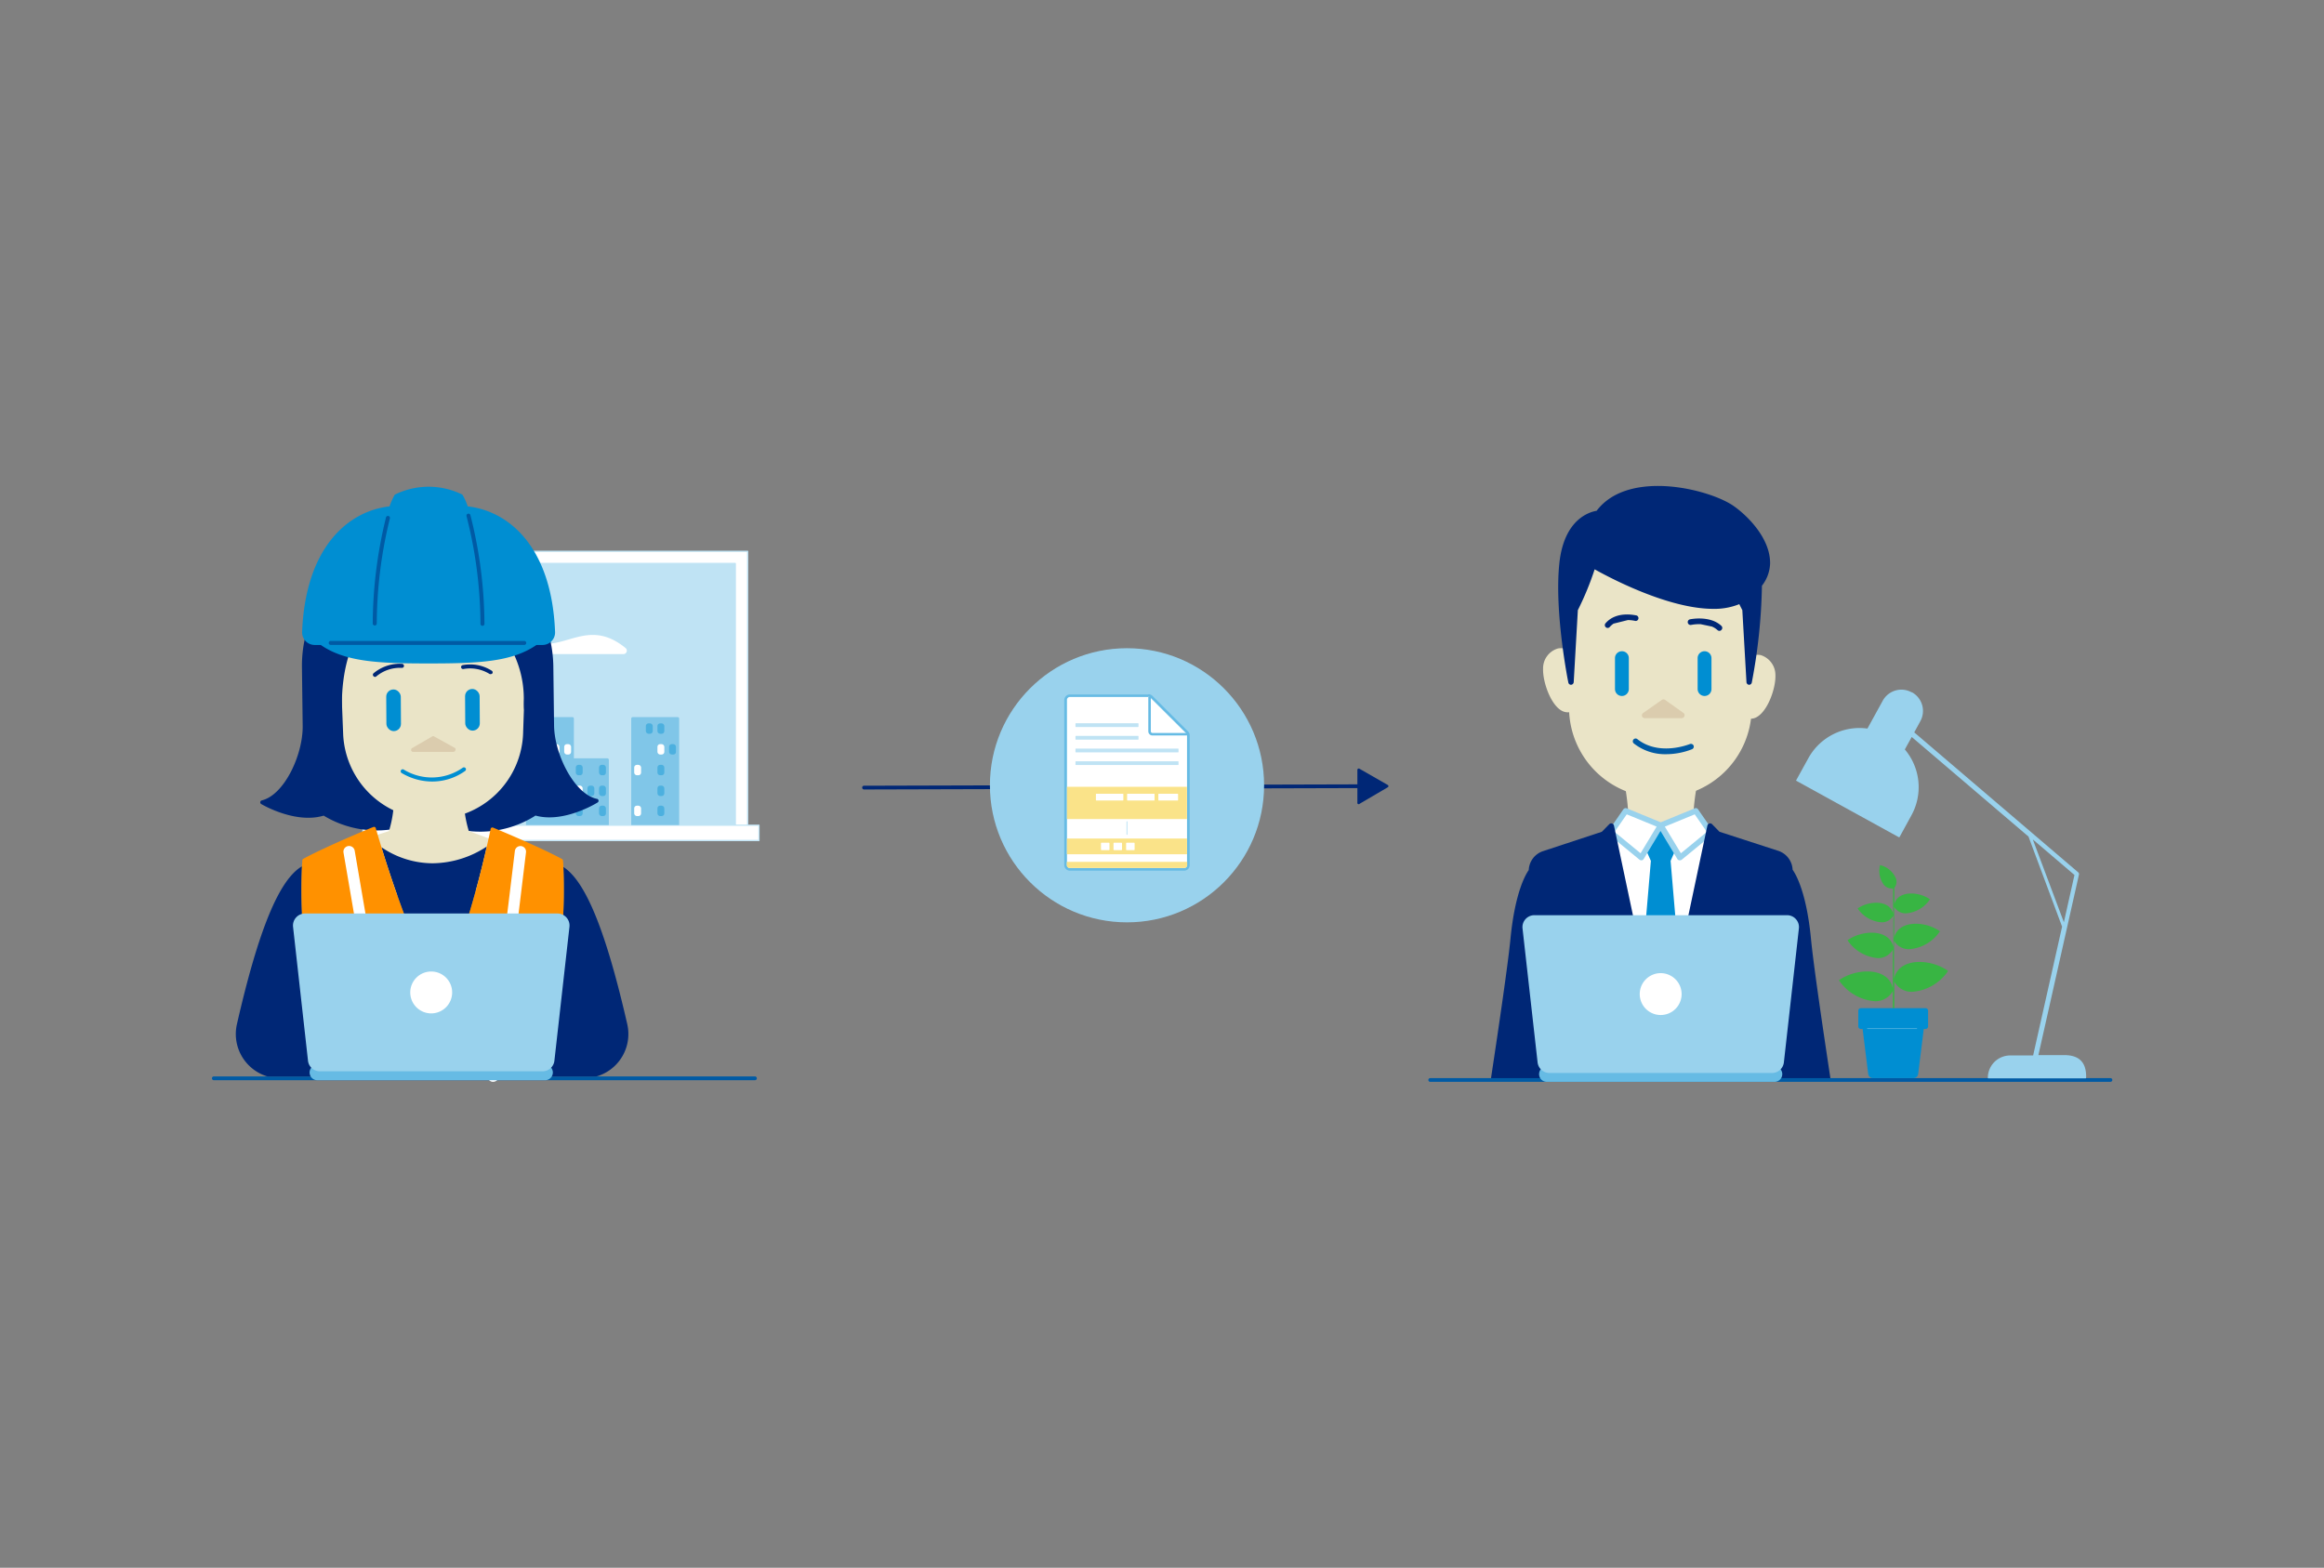 <svg id="Layer_1" data-name="Layer 1" xmlns="http://www.w3.org/2000/svg" viewBox="0 0 415 280"><rect x="0" y="0" width="415" height="280" fill="#808080" stroke="none"/><defs><style>.cls-1{fill:#fff;}.cls-2{fill:#002776;}.cls-3{fill:#99d2ed;}.cls-4{fill:#66bbe4;}.cls-13,.cls-5{fill:none;}.cls-5{stroke:#66bbe4;stroke-width:0.45px;}.cls-5,.cls-8{stroke-miterlimit:10;}.cls-6{fill:#fae389;}.cls-7{fill:#bfe3f4;}.cls-8{fill:#fbebab;stroke:#bfe3f4;stroke-linecap:round;stroke-width:0.17px;}.cls-9{fill:#eae4c7;}.cls-10{fill:#008ed2;}.cls-11{fill:#dbccae;}.cls-12{fill:#005aa4;}.cls-14{fill:#38b543;}.cls-15{fill:#4cb0df;}.cls-16{fill:#80c6e8;}.cls-17{fill:#ff9100;}</style></defs><title>Fakturering og fakturamottak v2</title><line class="cls-1" x1="154.29" y1="140.67" x2="248.21" y2="140.4"/><path class="cls-2" d="M154.29,141a.33.33,0,0,1-.33-.33.33.33,0,0,1,.33-.34l89.13-.25h0a.34.34,0,0,1,0,.67l-89.13.25Z"/><path class="cls-2" d="M242.81,143.54l5-2.93a.24.24,0,0,0,0-.42l-5.06-2.9a.24.24,0,0,0-.36.21l0,5.83A.24.24,0,0,0,242.81,143.54Z"/><circle class="cls-3" cx="201.25" cy="140.25" r="24.48"/><path class="cls-1" d="M191.05,155.25a.75.75,0,0,1-.75-.75V125a.75.75,0,0,1,.75-.74h14a.78.78,0,0,1,.53.21l6.39,6.38a.76.76,0,0,1,.21.53V154.5a.74.74,0,0,1-.74.75Z"/><path class="cls-4" d="M205.06,124.44a.52.52,0,0,1,.37.16l6.39,6.37a.56.56,0,0,1,.15.37V154.5a.52.52,0,0,1-.52.52h-20.4a.52.52,0,0,1-.52-.52V125a.52.52,0,0,1,.52-.52h14m0-.45h-14a1,1,0,0,0-1,1V154.5a1,1,0,0,0,1,1h20.4a1,1,0,0,0,1-1V131.34a1,1,0,0,0-.28-.69l-6.39-6.38a1,1,0,0,0-.69-.28Z"/><path class="cls-5" d="M205.28,124.44v6.17a.52.52,0,0,0,.52.52H212"/><rect class="cls-6" x="190.53" y="140.52" width="21.43" height="5.76"/><rect class="cls-6" x="190.52" y="149.76" width="21.45" height="2.81"/><rect class="cls-1" x="206.85" y="141.76" width="3.52" height="1.21" rx="0.07"/><rect class="cls-1" x="195.7" y="141.76" width="4.9" height="1.21" rx="0.07"/><rect class="cls-7" x="192.05" y="135.96" width="18.4" height="0.67" rx="0.06"/><rect class="cls-7" x="192.05" y="133.7" width="18.4" height="0.67" rx="0.06"/><rect class="cls-7" x="192.05" y="131.43" width="11.25" height="0.67" rx="0.06"/><rect class="cls-7" x="192.05" y="129.17" width="11.25" height="0.67" rx="0.06"/><rect class="cls-1" x="196.6" y="150.51" width="1.52" height="1.32" rx="0.08"/><rect class="cls-1" x="198.84" y="150.51" width="1.52" height="1.32" rx="0.08"/><rect class="cls-1" x="201.09" y="150.51" width="1.52" height="1.32" rx="0.08"/><rect class="cls-1" x="201.27" y="141.76" width="4.9" height="1.21" rx="0.07"/><path class="cls-6" d="M190.53,153.93H212a0,0,0,0,1,0,0v.58a.51.51,0,0,1-.51.51H191a.51.51,0,0,1-.51-.51v-.58a0,0,0,0,1,0,0Z"/><line class="cls-8" x1="201.25" y1="146.76" x2="201.25" y2="149.02"/><polygon class="cls-1" points="284.9 153.75 289.54 147.5 302.47 148.17 308.26 151.08 302.25 175.11 287.57 171.77 284.9 153.75"/><path class="cls-9" d="M302.85,141.25a.49.49,0,0,0-.4-.58.48.48,0,0,0-.58.41l0,.08H291.32l0-.08a.5.5,0,1,0-1,.17,38,38,0,0,1,.44,8.18.51.51,0,0,0,.31.51l6.05,2.56a.48.48,0,0,0,.2,0,.57.57,0,0,0,.25-.06l4.58-2.57a.51.51,0,0,0,.26-.48A37.28,37.28,0,0,1,302.85,141.25Z"/><path class="cls-10" d="M298.32,153.75l1.38-3.12a.49.49,0,0,0-.08-.53l-2.69-3a.48.48,0,0,0-.37-.17.5.5,0,0,0-.38.17l-2.68,3a.49.49,0,0,0-.08.53l1.38,3.12-3.14,36.85a.52.52,0,0,0,.2.45l4.4,1.09a.47.47,0,0,0,.3.1.49.49,0,0,0,.3-.1l4.39-1.09a.53.53,0,0,0,.21-.45Z"/><polygon class="cls-1" points="305.48 148.67 302.81 144.83 296.56 147.4 290.31 144.83 287.64 148.67 293.09 153.15 296.56 147.4 300.03 153.15 305.48 148.67"/><path class="cls-3" d="M305.89,148.39l-2.67-3.85a.48.48,0,0,0-.6-.17l-6.06,2.49-6.06-2.49a.51.51,0,0,0-.61.17l-2.66,3.85a.5.5,0,0,0,.09.67l5.45,4.48a.54.54,0,0,0,.32.11h.09a.5.5,0,0,0,.34-.24l3-5,3,5a.5.5,0,0,0,.34.24H300a.51.51,0,0,0,.31-.11l5.46-4.48A.5.5,0,0,0,305.89,148.39Zm-12.93,4-4.65-3.82,2.18-3.13,5.34,2.19Zm7.2,0-2.87-4.76,5.34-2.19,2.17,3.13Z"/><path class="cls-9" d="M281.28,125.56l-.21-7a.54.54,0,0,0,.21,0,.5.5,0,0,0,.23-.67c-.76-1.57-2-2.35-3.32-2.07a3.69,3.69,0,0,0-2.64,3.62c-.08,2.32,1.39,6.62,3.5,7.58a2.3,2.3,0,0,0,.91.2,2.42,2.42,0,0,0,1.68-.76.5.5,0,0,0,0-.71A.54.54,0,0,0,281.28,125.56Z"/><path class="cls-9" d="M314.41,117c-1.31-.27-2.56.5-3.32,2.08a.5.5,0,0,0,.24.67.65.65,0,0,0,.2,0l-.21,7a.46.46,0,0,0-.38.15.5.5,0,0,0,0,.71,2.4,2.4,0,0,0,1.68.75,2.11,2.11,0,0,0,.91-.2c2.12-1,3.59-5.25,3.51-7.57A3.73,3.73,0,0,0,314.41,117Z"/><path class="cls-9" d="M313.46,99.24a.48.48,0,0,0-.36-.15H279.89a.48.48,0,0,0-.36.15.46.46,0,0,0-.14.36l.8,27.15a16.08,16.08,0,0,0,16.15,15.69h.31a16.07,16.07,0,0,0,16.15-15.69l.81-27.15A.51.51,0,0,0,313.46,99.24Z"/><path class="cls-11" d="M300.59,127.31,297.34,125a.53.53,0,0,0-.59,0l-3.34,2.35a.49.49,0,0,0-.19.56.5.5,0,0,0,.48.35h6.6a.5.5,0,0,0,.48-.35A.49.49,0,0,0,300.59,127.31Z"/><path class="cls-10" d="M289.62,116.31h0a1.23,1.23,0,0,0-1.23,1.23l0,5.53a1.23,1.23,0,0,0,1.24,1.23h0a1.24,1.24,0,0,0,1.23-1.24l0-5.52A1.22,1.22,0,0,0,289.62,116.31Z"/><path class="cls-10" d="M305.62,117.54a1.23,1.23,0,0,0-1.24-1.23h0a1.22,1.22,0,0,0-1.23,1.23v5.53a1.24,1.24,0,0,0,1.24,1.23h0a1.23,1.23,0,0,0,1.23-1.24Z"/><path class="cls-12" d="M302.42,133.15a.51.51,0,0,0-.66-.26c-.05,0-5.45,2.26-9.41-.91a.5.5,0,0,0-.62.78,9,9,0,0,0,5.79,1.94,12.77,12.77,0,0,0,4.63-.89A.5.5,0,0,0,302.42,133.15Z"/><path class="cls-2" d="M316.09,100.63c.05-4.51-4.09-8.58-6.54-10.28s-8.09-3.56-13.49-3.56c-3.48,0-8.18.77-10.95,4.44-1.15.18-5.8,1.39-6.65,9.34-.94,8.7,1.57,21.21,1.6,21.33a.49.49,0,0,0,.49.4h0a.51.51,0,0,0,.47-.47l.74-12.86a52.84,52.84,0,0,0,3-7.29c2.51,1.41,13.08,7.06,21.18,7.06a11.81,11.81,0,0,0,4.65-.84c.26.53.45.9.54,1.07l.74,12.86a.5.5,0,0,0,.46.47h0a.49.49,0,0,0,.49-.4,100.39,100.39,0,0,0,1.81-17.29A6.83,6.83,0,0,0,316.09,100.63Z"/><path class="cls-2" d="M292.21,109.91c-.15,0-3.55-.88-5.51,1.41a.49.49,0,0,0,.05.7.48.48,0,0,0,.33.13.49.49,0,0,0,.38-.18,3.39,3.39,0,0,1,.68-.59l2.56-.64a6.62,6.62,0,0,1,1.26.14.49.49,0,0,0,.61-.36A.51.51,0,0,0,292.21,109.91Z"/><path class="cls-2" d="M307.4,111.79c-2-1.91-5.48-1.21-5.62-1.18a.51.51,0,0,0,.2,1,7.46,7.46,0,0,1,1.71-.13l2,.42a3.42,3.42,0,0,1,1,.63.49.49,0,0,0,.34.14.46.46,0,0,0,.36-.16A.5.5,0,0,0,307.4,111.79Z"/><path class="cls-13" d="M277.21,192.85h1.69c0-3.86-.26-7.26-.47-9.73Z"/><path class="cls-13" d="M314.18,192.85h1.72l-1.21-9.77C314.46,185.57,314.24,189,314.18,192.85Z"/><path class="cls-2" d="M278.43,183.12c.21,2.47.43,5.87.47,9.73h35.28c.06-3.86.28-7.28.51-9.77l1.21,9.77h11c-1.53-10.1-3.1-20.85-3.52-25.26-.81-8.36-2.76-11.55-3.27-12.25a3.73,3.73,0,0,0-2.58-3.39l-10.48-3.4-1.31-1.34a.49.49,0,0,0-.5-.14.52.52,0,0,0-.35.38l-8.34,39.43-8.34-39.43a.52.52,0,0,0-.35-.38.49.49,0,0,0-.5.14l-1.31,1.34L275.58,152a3.72,3.72,0,0,0-2.59,3.39c-.5.7-2.45,3.89-3.26,12.25-.43,4.41-2,15.16-3.53,25.26h11Z"/><path class="cls-12" d="M376.87,193.21H255.4a.33.33,0,0,1-.34-.33.34.34,0,0,1,.34-.33H376.87a.33.33,0,0,1,.33.33A.33.33,0,0,1,376.87,193.21Z"/><path class="cls-4" d="M317,190.46H276.1a1.38,1.38,0,0,0,0,2.75H317a1.38,1.38,0,0,0,0-2.75Z"/><path class="cls-3" d="M320.7,164.16a2.12,2.12,0,0,0-1.58-.71H274a2.13,2.13,0,0,0-2.12,2.37l2.69,23.92a2.13,2.13,0,0,0,2.12,1.89h39.74a2.13,2.13,0,0,0,2.12-1.89l2.68-23.92A2.11,2.11,0,0,0,320.7,164.16Z"/><path class="cls-1" d="M296.56,173.8a3.74,3.74,0,1,0,3.73,3.74A3.75,3.75,0,0,0,296.56,173.8Z"/><path class="cls-14" d="M347.79,173.34a9.21,9.21,0,0,0-5-1.54c-2.47,0-4.15,1.1-4.57,3V168a3,3,0,0,0,2.75,1.52,7.23,7.23,0,0,0,5.41-3.14.07.07,0,0,0,0-.09,7.77,7.77,0,0,0-4.25-1.31c-2.09,0-3.51.92-3.89,2.49v-5.52a2.34,2.34,0,0,0,2.13,1.17,5.65,5.65,0,0,0,4.23-2.45.07.07,0,0,0,0-.09,6.07,6.07,0,0,0-3.32-1c-1.61,0-2.7.7-3,1.89v-2.86a.07.07,0,0,0,0-.05,1.72,1.72,0,0,0,.29-1.64,4.06,4.06,0,0,0-2.8-2.4h-.05a.05.05,0,0,0,0,0,4.19,4.19,0,0,0,.61,3.4,1.8,1.8,0,0,0,1.43.76h0a1.36,1.36,0,0,0,.29,0v4.49c-.29-1.22-1.4-1.94-3-1.94a6.06,6.06,0,0,0-3.31,1,.05.05,0,0,0,0,0s0,0,0,.05a5.65,5.65,0,0,0,4.22,2.44h0a2.33,2.33,0,0,0,2.14-1.19v5.59c-.35-1.59-1.78-2.54-3.89-2.54a7.78,7.78,0,0,0-4.26,1.31.07.07,0,0,0,0,.09,7.24,7.24,0,0,0,5.42,3.14h0A3,3,0,0,0,338,169.6v6.9c-.39-1.9-2.08-3-4.58-3a9.17,9.17,0,0,0-5,1.53.07.07,0,0,0,0,.09,8.48,8.48,0,0,0,6.36,3.69h0A3.51,3.51,0,0,0,338,177v6a.13.13,0,0,0,.14.13.13.13,0,0,0,.13-.13v-7.68a3.52,3.52,0,0,0,3.23,1.81,8.46,8.46,0,0,0,6.35-3.69,0,0,0,0,0,0-.05A.05.05,0,0,0,347.79,173.34Z"/><path class="cls-10" d="M343.89,180.06h-11.6a.45.45,0,0,0-.45.45v2.81a.45.45,0,0,0,.45.45h.32l1,8.06a.83.83,0,0,0,.82.72h7.27a.84.84,0,0,0,.83-.72l1-8.06h.32a.45.45,0,0,0,.45-.45v-2.81A.45.45,0,0,0,343.89,180.06Z"/><path class="cls-15" d="M342.27,183.63h-8.79a.07.07,0,0,0,0,.14h8.79a.07.07,0,0,0,0-.14Z"/><path class="cls-3" d="M368.62,188.44H364l7.24-32.23a.4.4,0,0,0-.13-.41l-29.28-25,1.09-2a3.8,3.8,0,0,0-1.5-5.16l-.07,0a3.77,3.77,0,0,0-1.82-.47,3.81,3.81,0,0,0-3.34,2l-2.72,4.95a11,11,0,0,0-1.41-.1,10.43,10.43,0,0,0-9.15,5.41l-2.15,3.9a.08.08,0,0,0,0,.11l18.31,10.08h.07l.05,0,2.14-3.91a10.43,10.43,0,0,0-1.18-11.76l1.23-2.23,20.85,17.79,6,16.09-5.17,23h-4.09a4,4,0,0,0-4,4v0a.08.08,0,0,0,.08.09h17.39a.09.09,0,0,0,.08-.09v0C372.62,189.33,370.83,188.44,368.62,188.44ZM363,149.92l7.44,6.35-1.89,8.44Z"/><polygon class="cls-1" points="66.92 147.38 66.92 98.46 133.51 98.46 133.51 147.38 135.53 147.38 135.53 150.12 64.78 150.12 64.78 147.38 66.92 147.38"/><rect class="cls-7" x="69.09" y="100.63" width="62.25" height="46.75"/><path class="cls-1" d="M92.86,113.48c6.91,4.85,11.16-4,18.84,2.25a.61.61,0,0,1-.39,1.09H80.93v-6.94S85.59,108.36,92.86,113.48Z"/><path class="cls-7" d="M64.68,147.38v2.74a.1.1,0,0,0,.1.11h70.75a.11.11,0,0,0,.11-.11v-2.74a.11.11,0,0,0-.11-.11h-1.91V98.46a.11.11,0,0,0-.11-.11H66.92a.11.11,0,0,0-.11.11v48.81h-2A.1.1,0,0,0,64.68,147.38Zm68.72-.11h-2V100.63a.11.11,0,0,0-.11-.11H69.09a.11.11,0,0,0-.11.11v46.64H67V98.57H133.4ZM69.2,100.74h62v46.53h-62Zm-4.31,46.75h70.54V150H64.89Z"/><path class="cls-16" d="M121,128.07h-8a.27.27,0,0,0-.28.28v19h8.56v-19A.27.27,0,0,0,121,128.07Z"/><path class="cls-16" d="M108.48,135.43h-6v-7.08a.27.27,0,0,0-.27-.28h-8a.28.28,0,0,0-.28.28v19h14.79V135.7A.28.28,0,0,0,108.48,135.43Z"/><rect class="cls-15" x="96.6" y="129.19" width="1.23" height="1.86" rx="0.47"/><rect class="cls-15" x="96.6" y="132.9" width="1.23" height="1.86" rx="0.47"/><rect class="cls-15" x="94.52" y="129.19" width="1.23" height="1.86" rx="0.47"/><rect class="cls-15" x="98.67" y="140.31" width="1.23" height="1.86" rx="0.47"/><rect class="cls-15" x="102.82" y="136.6" width="1.23" height="1.86" rx="0.47"/><rect class="cls-15" x="106.97" y="136.6" width="1.23" height="1.86" rx="0.47"/><rect class="cls-15" x="106.97" y="140.31" width="1.23" height="1.86" rx="0.47"/><rect class="cls-15" x="104.9" y="140.31" width="1.23" height="1.86" rx="0.47"/><rect class="cls-1" x="98.67" y="132.9" width="1.23" height="1.86" rx="0.47"/><rect class="cls-1" x="100.75" y="132.9" width="1.23" height="1.86" rx="0.47"/><rect class="cls-1" x="94.52" y="136.6" width="1.23" height="1.86" rx="0.47"/><rect class="cls-15" x="102.82" y="143.89" width="1.23" height="1.86" rx="0.47"/><rect class="cls-15" x="106.97" y="143.89" width="1.23" height="1.86" rx="0.47"/><rect class="cls-1" x="94.52" y="143.89" width="1.23" height="1.86" rx="0.47"/><rect class="cls-1" x="102.82" y="140.31" width="1.23" height="1.86" rx="0.47"/><rect class="cls-1" x="117.4" y="132.9" width="1.23" height="1.86" rx="0.47"/><rect class="cls-1" x="113.25" y="136.6" width="1.23" height="1.86" rx="0.47"/><rect class="cls-15" x="115.33" y="129.19" width="1.23" height="1.86" rx="0.47"/><rect class="cls-15" x="117.4" y="129.19" width="1.23" height="1.86" rx="0.47"/><rect class="cls-15" x="119.48" y="132.9" width="1.23" height="1.86" rx="0.47"/><rect class="cls-15" x="117.4" y="136.6" width="1.23" height="1.86" rx="0.47"/><rect class="cls-1" x="113.25" y="143.89" width="1.23" height="1.86" rx="0.47"/><rect class="cls-15" x="117.4" y="143.89" width="1.23" height="1.86" rx="0.47"/><rect class="cls-15" x="117.4" y="140.31" width="1.23" height="1.86" rx="0.47"/><path class="cls-12" d="M134.75,192.92H38.13a.34.34,0,0,1,0-.67h96.62a.34.34,0,1,1,0,.67Z"/><path class="cls-2" d="M106.56,142.67c-4-.87-7.56-7.93-7.62-13.11l-.13-10.5c-.15-12.29-10.06-22.44-22.1-22.62a22.44,22.44,0,0,0-22.79,22.72l.13,10.49c.06,5.18-3.29,12.33-7.3,13.3a.35.35,0,0,0-.27.29.34.34,0,0,0,.17.36c.25.15,6.14,3.58,11.15,2.07a18.28,18.28,0,0,0,13,2.3,15.67,15.67,0,0,0,6.67,1.54,11.71,11.71,0,0,0,5.25-1.23,18.35,18.35,0,0,0,12.91-2.62c5,1.39,10.84-2.18,11.09-2.34a.36.36,0,0,0,.16-.37A.34.34,0,0,0,106.56,142.67Z"/><path class="cls-9" d="M94.17,152.35l-10.46-3.94a21.27,21.27,0,0,1-.8-8.35.32.32,0,0,0-.28-.37.33.33,0,0,0-.38.28V140H70.92V140a.31.31,0,0,0-.37-.28.33.33,0,0,0-.29.37,21.22,21.22,0,0,1-.8,8.34l-8.92,2.84a.36.36,0,0,0-.21.19.34.34,0,0,0,0,.28c2.33,4.46,7.3,7.81,13,8.73a19.7,19.7,0,0,0,3.33.28c5.81,0,11.54-2.47,16.42-7.15l1.15-.62a.32.32,0,0,0,.18-.31A.32.32,0,0,0,94.17,152.35Z"/><path class="cls-2" d="M98.93,177.38a91.88,91.88,0,0,0-1.86,14.87h9.45a7.89,7.89,0,0,0,5.49-9.34c-3.79-16.56-7.42-25.52-11.41-28.07A98.49,98.49,0,0,1,98.93,177.38Z"/><path class="cls-2" d="M55.59,177.38a97.57,97.57,0,0,1-1.66-22.66c-4.08,2.37-7.77,11.34-11.62,28.19a7.9,7.9,0,0,0,5.45,9.34h9.69A91.88,91.88,0,0,0,55.59,177.38Z"/><path class="cls-2" d="M86.93,151.18a17.78,17.78,0,0,1-9.7,3h0a16.28,16.28,0,0,1-9.12-2.87c1.72,5.62,5.55,17.23,10.52,26.7A180.18,180.18,0,0,0,86.93,151.18Z"/><path class="cls-17" d="M100.6,154.84c0-.73-.07-1.13-.07-1.15a.35.35,0,0,0-.17-.27c-4-2.18-12.21-5.57-12.29-5.6a.33.33,0,0,0-.29,0,.32.32,0,0,0-.17.22c0,.05-.24,1.2-.68,3.12A180.18,180.18,0,0,1,78.63,178c-5-9.47-8.8-21.08-10.52-26.7-.63-2.07-1-3.34-1-3.38a.3.3,0,0,0-.17-.21.31.31,0,0,0-.28,0c-.08,0-8.54,3.5-12.51,5.68a.35.35,0,0,0-.17.27s0,.38-.06,1a97.57,97.57,0,0,0,1.66,22.66,91.88,91.88,0,0,1,1.86,14.87H79.51c-.13-3.72-.44-7.66-1-12a.35.35,0,0,1,.29-.38.34.34,0,0,1,.37.29c.57,4.41.88,8.37,1,12.12h16.9a91.88,91.88,0,0,1,1.86-14.87A98.49,98.49,0,0,0,100.6,154.84Z"/><path class="cls-2" d="M79.17,180.13a.34.34,0,0,0-.37-.29.35.35,0,0,0-.29.38c.56,4.37.87,8.31,1,12h.66C80.05,188.5,79.74,184.54,79.17,180.13Z"/><path class="cls-1" d="M93.06,151.11a1,1,0,0,0-1.12.87l-4.87,40.11a1,1,0,0,0,.87,1.12h.12a1,1,0,0,0,1-.88l4.87-40.11A1,1,0,0,0,93.06,151.11Z"/><path class="cls-1" d="M63.34,151.94a1,1,0,1,0-2,.33L68.15,192a1,1,0,0,0,1,.83h.17a1,1,0,0,0,.82-1.16Z"/><path class="cls-4" d="M97.46,190.17H56.55a1.38,1.38,0,0,0,0,2.75H97.46a1.38,1.38,0,0,0,0-2.75Z"/><path class="cls-3" d="M101.15,163.86a2.13,2.13,0,0,0-1.59-.71H54.45a2.15,2.15,0,0,0-2.12,2.37L55,189.44a2.12,2.12,0,0,0,2.12,1.89H96.88A2.12,2.12,0,0,0,99,189.44l2.69-23.92A2.16,2.16,0,0,0,101.15,163.86Z"/><path class="cls-1" d="M77,173.51a3.74,3.74,0,1,0,3.74,3.73A3.73,3.73,0,0,0,77,173.51Z"/><path class="cls-9" d="M93.75,110.35,60.8,109a.38.38,0,0,0-.27.1.39.39,0,0,0-.11.27l.85,21.54a15.86,15.86,0,0,0,15.92,15.37h.41a15.86,15.86,0,0,0,15.82-15.57l.68-19.94A.37.37,0,0,0,93.75,110.35Z"/><rect class="cls-10" x="68.98" y="123.14" width="2.6" height="7.44" rx="1.29" transform="translate(-0.79 0.44) rotate(-0.36)"/><rect class="cls-10" x="83.06" y="123.05" width="2.6" height="7.44" rx="1.29" transform="translate(-0.79 0.53) rotate(-0.36)"/><path class="cls-11" d="M81.14,133.53l-3.61-2a.33.33,0,0,0-.36,0l-3.58,2.08a.38.38,0,0,0-.17.41.35.35,0,0,0,.35.26h0l7.2,0a.35.35,0,0,0,.34-.27A.33.33,0,0,0,81.14,133.53Z"/><path class="cls-10" d="M83.14,137.19a.37.37,0,0,0-.5-.08,9.63,9.63,0,0,1-10.52.35.36.36,0,1,0-.36.62,10.68,10.68,0,0,0,5.39,1.5,10.1,10.1,0,0,0,5.91-1.89A.36.36,0,0,0,83.14,137.19Z"/><path class="cls-2" d="M87.83,119.8a7.19,7.19,0,0,0-5.27-1,.36.36,0,0,0,.18.69,6.62,6.62,0,0,1,4.72.9.41.41,0,0,0,.19,0,.34.34,0,0,0,.3-.17A.35.35,0,0,0,87.83,119.8Z"/><path class="cls-2" d="M71.78,118.56a7.25,7.25,0,0,0-5.09,1.7.35.35,0,0,0,0,.5.34.34,0,0,0,.28.13.3.3,0,0,0,.22-.08,6.61,6.61,0,0,1,4.55-1.53.36.36,0,0,0,.4-.32A.37.37,0,0,0,71.78,118.56Z"/><path class="cls-2" d="M94.78,109a.36.36,0,0,0-.33-.3l-34.34-2.33a.36.36,0,0,0-.38.29l-1.86,8.9a.49.49,0,0,0,0,.12c1.71,11.93,2.27,12.47,2.66,12.47h0c.44,0,.54-.46.52-2.3,0-6.38,1.65-10.16,2.18-11.2,5.74,2.92,14.55,4.9,21,1.17a11.93,11.93,0,0,0,7.3.53,18.68,18.68,0,0,1,2,8.88c0,1.53.1,2.11.58,2.19.26.05.95.17,2.58-4.85a.44.44,0,0,0,0-.16Z"/><path class="cls-10" d="M83.52,90.44a10.24,10.24,0,0,0-.89-2,.32.32,0,0,0-.14-.14,13.61,13.61,0,0,0-11.9,0,.4.4,0,0,0-.15.14,12.33,12.33,0,0,0-.88,2c-7.19.79-15,7.07-15.61,22.42a2.25,2.25,0,0,0,2.26,2.33h1.07c4.44,3.07,10.52,3.3,19.26,3.3s14.81-.23,19.26-3.3h1.06a2.24,2.24,0,0,0,2.26-2.33C98.52,97.53,90.74,91.24,83.52,90.44Z"/><path class="cls-12" d="M85.8,111.35a.36.36,0,1,0,.71,0A80.14,80.14,0,0,0,84,92a.36.36,0,0,0-.44-.25.36.36,0,0,0-.25.44A79.12,79.12,0,0,1,85.8,111.35Z"/><path class="cls-12" d="M66.92,111.71a.36.36,0,0,0,.36-.36,79.57,79.57,0,0,1,2.35-18.79.36.36,0,0,0-.69-.19,80.58,80.58,0,0,0-2.38,19A.36.36,0,0,0,66.92,111.71Z"/><path class="cls-12" d="M93.67,114.47H59a.36.36,0,0,0,0,.71H93.67a.36.36,0,0,0,0-.71Z"/></svg>